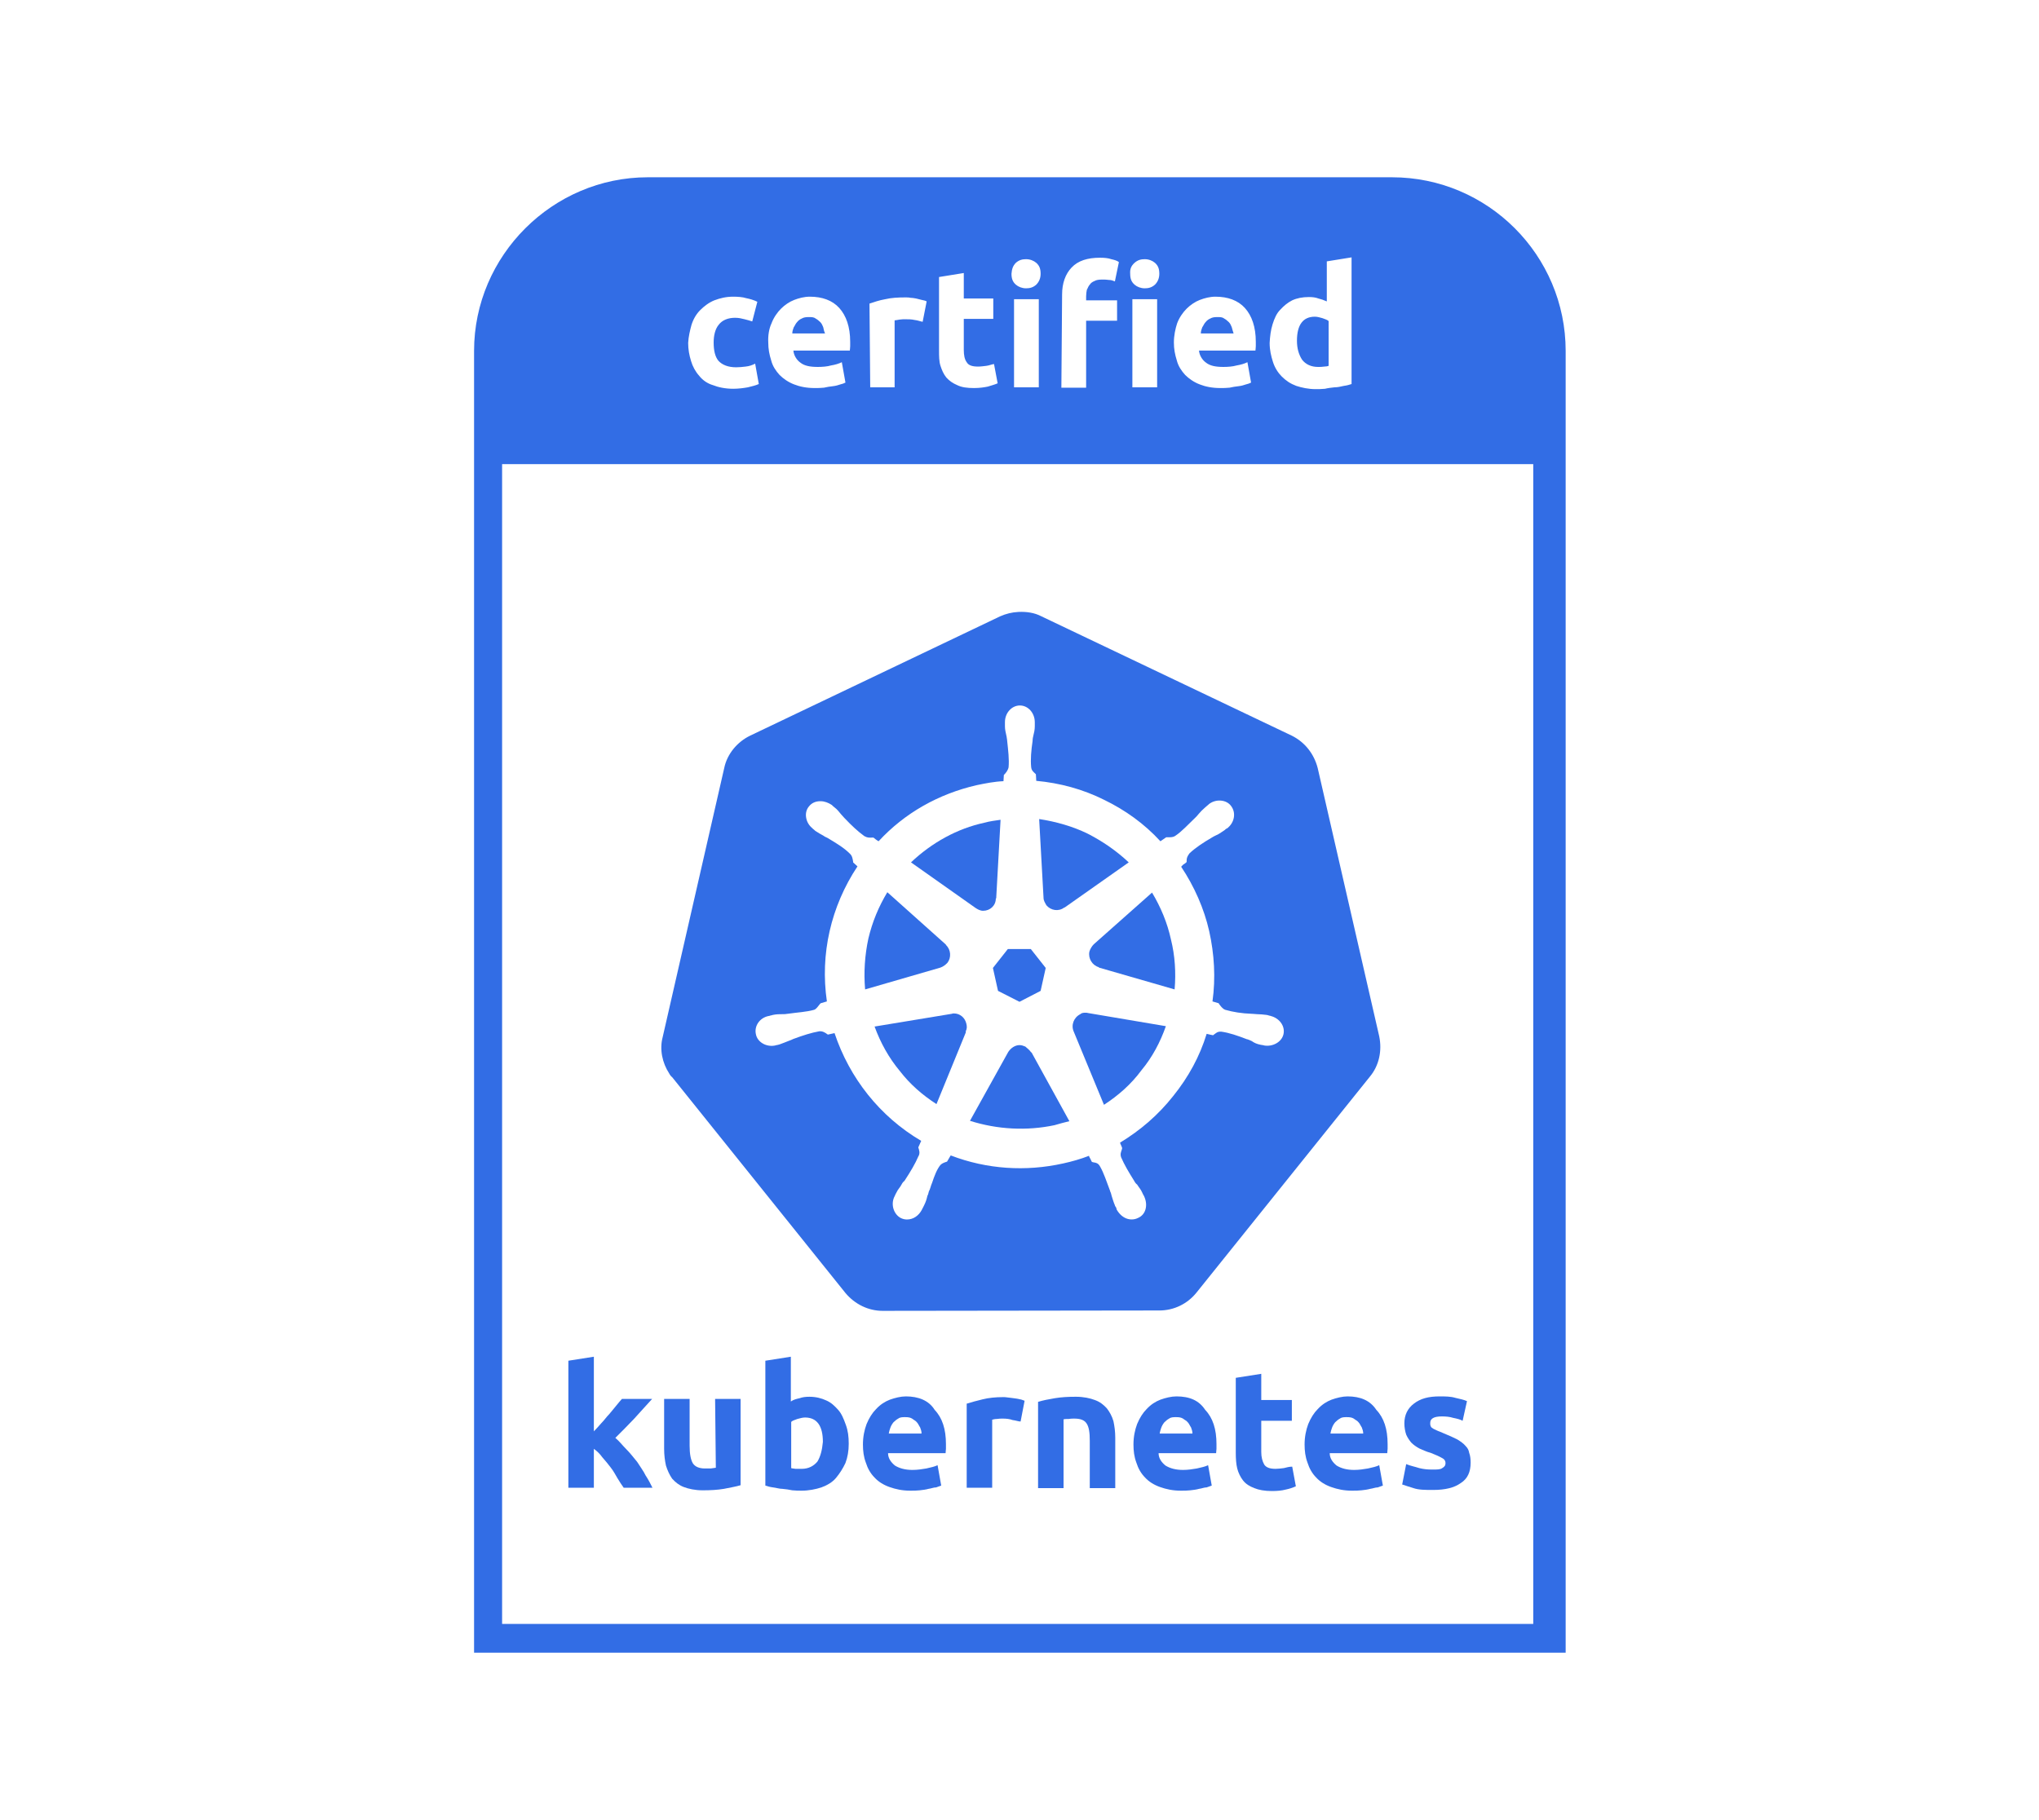 <?xml version="1.0" encoding="UTF-8"?>
<svg xmlns="http://www.w3.org/2000/svg" xmlns:xlink="http://www.w3.org/1999/xlink" version="1.1" id="katman_1" x="0px" y="0px" viewBox="0 0 560 500" style="enable-background:new 0 0 560 500;" xml:space="preserve">
<style type="text/css">
	.st0{fill:#326DE5;}
</style>
<g>
	<path class="st0" d="M338.3,89.9c-0.2-0.5-0.4-1-0.8-1.4c-0.4-0.4-0.9-0.8-1.3-1c-0.5-0.4-1.1-0.4-1.9-0.4s-1.4,0.1-1.9,0.4   c-0.5,0.2-1,0.6-1.3,1c-0.4,0.4-0.6,1-0.9,1.4c-0.2,0.5-0.4,1.1-0.4,1.7h9C338.6,91,338.4,90.3,338.3,89.9z"></path>
	<path class="st0" d="M362,100.8c0.6,0,1.1,0,1.7-0.1c0.5,0,1-0.1,1.2-0.2V88.2c-0.4-0.4-1-0.5-1.7-0.8c-0.8-0.2-1.3-0.4-2.1-0.4   c-3.2,0-4.9,2.2-4.9,6.6c0,2.1,0.5,3.8,1.4,5.2C358.6,100.1,360.1,100.8,362,100.8z"></path>
	<path class="st0" d="M226.1,89.9c-0.2-0.5-0.4-1-0.8-1.4c-0.4-0.4-0.9-0.8-1.3-1c-0.5-0.4-1.1-0.4-1.9-0.4s-1.4,0.1-1.9,0.4   c-0.5,0.2-1,0.6-1.3,1c-0.4,0.4-0.6,1-0.9,1.4c-0.2,0.5-0.4,1.1-0.4,1.7h9C226.3,91,226.2,90.3,226.1,89.9z"></path>
	<path class="st0" d="M265.4,281.2c-0.4-1.7-1.8-2.8-3.4-2.8c-0.2,0-0.4,0-0.6,0.1l-21.2,3.5c1.6,4.4,3.9,8.6,7,12.3   c2.7,3.5,6.1,6.5,10,9l8.1-19.8l-0.1-0.1C265.6,282.6,265.6,282,265.4,281.2z"></path>
	<path class="st0" d="M270,250.2c1.9,0,3.5-1.4,3.5-3.4h0.1l1.2-21.6c-1.4,0.2-3,0.4-4.4,0.8c-7.5,1.6-14.5,5.5-20.2,10.9l17.7,12.5   C268.5,249.8,269.2,250.2,270,250.2z"></path>
	<path class="st0" d="M258.3,265.8L258.3,265.8c0.8-0.3,1.3-0.7,1.9-1.3c1.1-1.4,1-3.6-0.4-4.9v-0.1l-16.1-14.4   c-2.4,4-4.1,8.1-5.2,12.7c-1,4.6-1.3,9.4-0.9,14L258.3,265.8z"></path>
	<polygon class="st0" points="274.1,272.2 280,275.2 285.8,272.2 287.2,265.9 283.1,260.7 276.8,260.7 272.7,265.9  "></polygon>
	<path class="st0" d="M287.4,248.7c1.2,1.4,3.3,1.8,4.9,0.6h0.1l17.6-12.4c-3.4-3.2-7.2-5.8-11.3-7.9c-4.1-2-8.7-3.3-13.3-4   l1.2,21.6C286.6,247.4,287,248,287.4,248.7z"></path>
	<path class="st0" d="M298,278.2c-0.5,0-1,0.1-1.3,0.4c-1.8,0.9-2.6,3-1.8,4.8l8.3,20.1c4-2.6,7.5-5.7,10.3-9.5   c3-3.6,5.2-7.8,6.7-12.1l-21.3-3.6C298.5,278.2,298.4,278.2,298,278.2z"></path>
	<path class="st0" d="M299.2,261.4c-0.4,1.9,0.8,3.8,2.6,4.3v0.1l20.8,6c0.4-4.6,0.1-9.3-1-13.7c-1-4.6-2.8-8.9-5.2-12.9l-16,14.2   C299.9,259.9,299.4,260.7,299.2,261.4z"></path>
	<path class="st0" d="M283.2,289.1c-0.4-0.6-1-1.1-1.6-1.6c-0.5-0.2-1-0.4-1.6-0.4c-1.2,0-2.4,0.8-3.1,1.9l-10.5,18.9   c7.6,2.4,15.6,2.8,23.2,1.2c1.4-0.4,2.8-0.8,4.1-1.1l-10.4-18.9H283.2z"></path>
	<path class="st0" d="M184.6,295.9l47.6,59.3c2.6,3.1,6.3,4.9,10.2,4.9l76-0.1c4,0,7.7-1.8,10.2-4.9l47.6-59.3   c2.6-3.1,3.4-7.2,2.6-11.1L361.9,211c-1-3.9-3.5-7.1-7.1-8.9L286,169.3c-1.9-1-4.1-1.3-6.3-1.2c-1.8,0.1-3.4,0.5-5,1.2L206,202.1   c-3.5,1.7-6.3,5-7.1,8.9L182,284.9c-0.9,3.4-0.1,7.1,1.8,10C184,295.3,184.3,295.7,184.6,295.9z M211.1,279.1c0.1,0,0.2,0,0.4-0.1   c0.4-0.1,0.5-0.1,0.8-0.2c1-0.2,1.8-0.2,2.6-0.2c0.4,0,0.9,0,1.3-0.1h0.1c2.8-0.4,5.2-0.5,7.3-1.1c0.6-0.2,1.1-1,1.6-1.6l0.2-0.2   l1.7-0.5c-1.9-13,1.1-26.1,8.4-37.1l-1.2-1.1v-0.2c-0.1-0.6-0.2-1.6-0.9-2.2c-1.6-1.6-3.6-2.8-6.1-4.3c-0.4-0.2-0.9-0.4-1.1-0.6   c-0.8-0.4-1.4-0.8-2.2-1.3c-0.2-0.1-0.4-0.4-0.6-0.5c-0.1-0.1-0.2-0.1-0.2-0.2c-1-0.8-1.6-1.8-1.8-3c-0.2-1.2,0.1-2.3,0.8-3.1   c0.8-1,1.9-1.4,3.1-1.4h0.1c1,0,2.1,0.4,3,1c0.1,0.1,0.2,0.1,0.2,0.2c0.2,0.2,0.5,0.4,0.6,0.5c0.8,0.6,1.2,1.2,1.8,1.9   c0.4,0.4,0.5,0.6,0.9,1l0.1,0.1c1.9,2,3.6,3.6,5.4,4.9c0.9,0.5,1.4,0.4,2.1,0.4h0.4c0.2,0.2,1,0.8,1.4,1c7.2-7.8,16.5-13,26.9-15.4   c2.4-0.5,4.9-1,7.4-1.1l0.1-1.7c0.5-0.5,1.1-1.2,1.3-2.1c0.2-2.2-0.1-4.6-0.4-7.4v-0.1c-0.1-0.4-0.1-0.9-0.2-1.2   c-0.2-0.9-0.4-1.7-0.4-2.6v-1.1c0-2.6,1.9-4.6,4.1-4.6c2.3,0,4.1,2.1,4.1,4.6v1.1c0,1-0.2,1.8-0.4,2.6c-0.1,0.4-0.2,0.9-0.2,1.2   v0.2c-0.4,2.7-0.6,5.2-0.4,7.2c0.1,1,0.6,1.3,1.1,1.8l0.2,0.2c0,0.4,0.1,1.2,0.1,1.8c6.5,0.6,12.8,2.3,18.6,5.2   c5.8,2.8,11.1,6.6,15.5,11.4l1.6-1.1h0.2c0.6,0,1.6,0.1,2.3-0.4c1.8-1.2,3.4-3,5.4-4.9l0.1-0.1c0.4-0.4,0.6-0.6,0.9-1   c0.5-0.6,1.1-1.2,1.9-1.9c0.2-0.1,0.4-0.4,0.6-0.5c0.1-0.1,0.2-0.1,0.2-0.2c1.9-1.6,4.9-1.4,6.2,0.4c1.4,1.8,1,4.5-1,6.1   c-0.1,0.1-0.2,0.1-0.4,0.2c-0.2,0.2-0.4,0.4-0.6,0.5c-0.8,0.5-1.4,1-2.2,1.3c-0.4,0.2-0.8,0.4-1.1,0.6c-2.4,1.4-4.5,2.8-6.1,4.3   c-0.6,0.8-0.8,1.3-0.8,2v0.4c-0.1,0.1-0.4,0.4-0.6,0.5c-0.4,0.2-0.6,0.5-0.9,0.8c3.6,5.4,6.3,11.5,7.7,17.7   c1.4,6.3,1.8,12.8,0.9,19.3l1.7,0.5c0,0,0.1,0.1,0.1,0.2c0.4,0.5,0.9,1.3,1.7,1.6c2.1,0.6,4.5,1,7.3,1.1h0.1c0.4,0,1,0.1,1.3,0.1   c0.9,0,1.7,0.1,2.6,0.2c0.2,0,0.5,0.1,0.8,0.2c0.2,0,0.4,0.1,0.4,0.1c2.4,0.6,4,2.8,3.5,5s-3,3.5-5.3,3.1c-0.1,0-0.2-0.1-0.4-0.1   c-0.2,0-0.5-0.1-0.6-0.1c-1-0.2-1.7-0.5-2.4-1c-0.4-0.2-0.9-0.4-1.2-0.5h-0.1c-2.6-1-4.9-1.8-7.1-2.1h-0.2c-0.9,0-1.2,0.4-1.8,0.8   c-0.1,0.1-0.2,0.1-0.2,0.2c-0.4-0.1-1.1-0.2-1.8-0.4c-1.9,6.2-5,11.9-9.2,17.1c-4.1,5.2-9,9.4-14.6,12.8c0.1,0.1,0.1,0.4,0.2,0.5   c0.2,0.4,0.4,1,0.4,1c0,0.1-0.1,0.2-0.1,0.4c-0.2,0.6-0.5,1.2-0.2,2.1c0.9,2.1,2.1,4.1,3.6,6.5c0.2,0.4,0.5,0.8,0.8,1   c0.5,0.8,1,1.3,1.4,2.2c0.1,0.2,0.2,0.5,0.4,0.8c0.1,0.1,0.1,0.2,0.2,0.4c1,2.3,0.4,4.9-1.8,5.8c-1,0.5-2.2,0.5-3.2,0.1   c-1-0.4-1.9-1.2-2.6-2.4c0-0.1-0.1-0.2-0.1-0.4c-0.1-0.4-0.4-0.5-0.4-0.8c-0.4-0.9-0.6-1.7-0.9-2.6c-0.1-0.4-0.2-0.9-0.4-1.2v-0.1   c-1-2.6-1.7-4.9-2.8-6.8c-0.5-0.9-1.1-1-1.8-1.1c-0.1,0-0.2-0.1-0.4-0.1c-0.1-0.1-0.2-0.4-0.4-0.8c-0.2-0.4-0.4-0.6-0.4-0.9   c-2.3,0.9-4.8,1.6-7.1,2.1c-10.3,2.3-21,1.6-30.9-2.2l-1,1.7c-0.6,0.2-1.3,0.4-1.8,0.9c-1,1.2-1.7,3.1-2.3,4.9   c-0.4,0.9-0.5,1.7-0.9,2.4c-0.1,0.4-0.2,0.9-0.4,1.2c-0.2,0.9-0.4,1.6-0.9,2.6c-0.1,0.2-0.2,0.4-0.4,0.8c-0.1,0.1-0.1,0.2-0.2,0.4   c-0.9,1.7-2.4,2.7-4.1,2.7c-0.5,0-1.1-0.1-1.7-0.4c-1.9-1-2.8-3.6-1.8-5.8c0.1-0.1,0.1-0.2,0.2-0.4c0.1-0.2,0.2-0.5,0.4-0.8   c0.4-0.9,1-1.4,1.4-2.2c0.2-0.4,0.5-0.8,0.8-1c1.7-2.6,3-4.8,3.8-6.7c0.6-0.9,0.2-1.9,0-2.5l0.8-1.8c-11.4-6.7-19.7-17.3-23.8-29.6   l-1.8,0.4c-0.1,0-0.1-0.1-0.2-0.1c-0.5-0.4-1.3-0.9-2.2-0.8c-2.2,0.4-4.4,1.1-7.1,2.1c-0.4,0.2-0.9,0.4-1.2,0.5   c-0.9,0.4-1.6,0.6-2.6,1c-0.2,0.1-0.5,0.1-0.8,0.2c-0.1,0-0.2,0-0.4,0.1c-2.4,0.5-4.9-0.9-5.3-3.1   C207.1,281.9,208.6,279.6,211.1,279.1z"></path>
	<path class="st0" d="M163.1,398c0.8,0.6,1.6,1.3,2.3,2.3c0.9,1,1.6,1.9,2.3,2.8c0.8,1,1.3,2,1.9,3c0.6,1,1.2,1.9,1.7,2.6h7.9   c-0.5-1-1.1-2.2-1.9-3.4c-0.5-1.1-1.5-2.4-2.3-3.7c-1-1.2-1.9-2.4-3-3.5c-1.1-1.1-1.9-2.2-3-3.1c1.9-1.9,3.5-3.5,5.2-5.3   c1.6-1.8,3.2-3.5,4.9-5.4h-8.3c-0.4,0.5-1,1.1-1.6,1.9c-0.6,0.8-1.2,1.4-1.9,2.3c-0.8,0.8-1.3,1.6-2.1,2.4   c-0.8,0.9-1.4,1.6-2.1,2.3v-20.5l-7,1.1v34.9h7V398z"></path>
	<path class="st0" d="M196.6,403.2c-0.4,0.1-1,0.1-1.4,0.2h-1.6c-1.6,0-2.7-0.5-3.3-1.4c-0.6-1-0.9-2.6-0.9-4.9v-12.8h-7V398   c0,1.7,0.2,3.2,0.5,4.6c0.4,1.3,1,2.6,1.7,3.6c0.9,1,1.9,1.8,3.2,2.3c1.3,0.5,3.1,0.9,5.2,0.9s4-0.1,5.8-0.4c1.9-0.4,3.3-0.6,4.6-1   v-23.7h-7L196.6,403.2z"></path>
	<path class="st0" d="M396.1,403.3c-0.5,0.4-1.4,0.4-2.7,0.4c-1.3,0-2.4-0.1-3.6-0.4c-1.2-0.4-2.4-0.6-3.6-1.1l-1.1,5.6   c0.5,0.2,1.6,0.5,3.1,1s3.2,0.5,5.4,0.5c3.3,0,5.8-0.6,7.6-1.9c1.9-1.2,2.7-3.1,2.7-5.6c0-1-0.1-1.9-0.4-2.7   c-0.1-0.6-0.3-1.2-1-1.9c-0.5-0.6-1.3-1.2-2.3-1.8c-1-0.5-2.3-1.1-3.8-1.7c-0.8-0.4-1.3-0.5-1.9-0.8c-0.4-0.2-0.9-0.4-1.1-0.6   c-0.4-0.2-0.4-0.4-0.5-0.6c-0.1-0.2-0.1-0.4-0.1-0.8c0-1.2,1-1.8,3.2-1.8c1.1,0,2.2,0.1,3.1,0.4c1,0.2,1.9,0.4,2.6,0.8l1.2-5.4   c-0.9-0.4-1.9-0.6-3.2-0.9c-1.3-0.4-2.8-0.4-4.3-0.4c-3.1,0-5.3,0.6-7.1,2c-1.7,1.3-2.6,3.1-2.6,5.4c0,1.1,0.2,2.2,0.5,3.1   c0.4,0.9,0.9,1.6,1.4,2.2c0.6,0.6,1.3,1.1,2.2,1.6c1,0.4,1.9,0.9,3.1,1.2c1.3,0.5,2.4,1,3.1,1.4c0.8,0.4,1,0.9,1,1.4   C397,402.7,396.6,403,396.1,403.3z"></path>
	<path class="st0" d="M323.1,383.6c-1.4,0-3,0.4-4.4,0.9c-1.3,0.5-2.6,1.3-3.8,2.6c-1,1-1.9,2.4-2.6,4.1c-0.6,1.6-1,3.5-1,5.6   c0,1.8,0.2,3.4,0.8,5c0.5,1.6,1.3,3,2.4,4.1c1,1.1,2.4,2,4.1,2.6c1.7,0.6,3.5,1,5.7,1c0.9,0,1.8,0,2.6-0.1c0.9-0.1,1.7-0.2,2.4-0.4   c0.8-0.1,1.4-0.4,2.1-0.4c0.6-0.2,1.1-0.4,1.4-0.5l-1-5.6c-0.8,0.4-1.8,0.6-3.1,0.9c-1.2,0.2-2.4,0.4-3.8,0.4   c-1.9,0-3.5-0.4-4.8-1.2c-1.1-0.9-1.9-2-1.9-3.4H334c0-0.4,0.1-0.9,0.1-1.2v-1.3c0-4.1-1-7.2-3.1-9.4   C329.3,384.7,326.7,383.6,323.1,383.6z M318.5,393.8c0.1-0.5,0.2-1,0.4-1.5c0.2-0.6,0.5-1.1,0.9-1.6c0.4-0.4,0.9-0.8,1.3-1   c0.5-0.4,1.2-0.4,1.9-0.4c0.9,0,1.4,0.1,1.9,0.4c0.5,0.4,1,0.6,1.3,1c0.4,0.4,0.6,1,0.9,1.4c0.2,0.5,0.4,1.1,0.4,1.7H318.5z"></path>
	<path class="st0" d="M370.1,383.6c-1.4,0-3,0.4-4.4,0.9c-1.3,0.5-2.6,1.3-3.8,2.6c-1,1-1.9,2.4-2.6,4.1c-0.6,1.6-1,3.5-1,5.6   c0,1.8,0.2,3.4,0.8,5c0.5,1.6,1.3,3,2.4,4.1c1,1.1,2.4,2,4.1,2.6c1.7,0.6,3.5,1,5.7,1c0.9,0,1.8,0,2.6-0.1c0.9-0.1,1.7-0.2,2.4-0.4   c0.8-0.1,1.4-0.4,2.1-0.4c0.6-0.2,1.1-0.4,1.4-0.5l-1-5.6c-0.8,0.4-1.8,0.6-3.1,0.9c-1.2,0.2-2.4,0.4-3.8,0.4   c-1.9,0-3.5-0.4-4.8-1.2c-1.1-0.9-1.9-2-1.9-3.4H381c0-0.4,0.1-0.9,0.1-1.2v-1.3c0-4.1-1-7.2-3.1-9.4   C376.3,384.7,373.6,383.6,370.1,383.6z M365.4,393.8c0.1-0.5,0.2-1,0.4-1.5c0.2-0.6,0.5-1.1,0.9-1.6c0.4-0.4,0.9-0.8,1.3-1   c0.5-0.4,1.2-0.4,1.9-0.4c0.9,0,1.4,0.1,1.9,0.4c0.5,0.4,1,0.6,1.3,1c0.4,0.4,0.6,1,0.9,1.4c0.2,0.5,0.4,1.1,0.4,1.7H365.4z"></path>
	<path class="st0" d="M352.6,403.3c-0.8,0.1-1.6,0.2-2.3,0.2c-1.6,0-2.6-0.4-3.1-1.2c-0.5-0.9-0.8-2-0.8-3.4v-8.6h8.4v-5.7h-8.4   v-7.2l-7,1.1v20.6c0,1.6,0.1,3.1,0.4,4.3s0.9,2.4,1.6,3.3c0.8,1,1.8,1.6,3.1,2.1c1.2,0.5,2.8,0.8,4.8,0.8c1.4,0,2.7-0.1,3.8-0.4   c1-0.2,1.9-0.5,2.8-0.9l-1-5.4C354.1,402.9,353.4,403.1,352.6,403.3z"></path>
	<path class="st0" d="M230.2,387.3c-1-1.1-1.9-2-3.3-2.6c-1.3-0.6-2.8-1-4.6-1c-1,0-1.9,0.1-2.7,0.4c-0.9,0.2-1.7,0.4-2.4,0.9v-12.3   l-7,1.1v34.3c0.6,0.2,1.3,0.4,2.1,0.5c0.9,0.1,1.7,0.4,2.6,0.4c1,0.1,1.8,0.2,2.7,0.4c1,0.1,1.8,0.1,2.6,0.1c1.9,0,3.9-0.4,5.4-0.9   c1.6-0.6,3-1.4,4-2.6s1.9-2.6,2.6-4.1c0.6-1.6,0.9-3.3,0.9-5.3c0-1.9-0.2-3.6-0.8-5.2C231.7,389.7,231.1,388.3,230.2,387.3z    M224.5,401.5c-1,1.2-2.4,2-4.3,2h-1.7c-0.5-0.1-1-0.1-1.2-0.2v-12.7c0.4-0.4,1-0.5,1.7-0.8c0.8-0.2,1.4-0.4,2.1-0.4   c3.2,0,4.9,2.2,4.9,6.7C225.8,398.4,225.3,400.2,224.5,401.5z"></path>
	<path class="st0" d="M248.8,383.6c-1.4,0-3,0.4-4.4,0.9c-1.3,0.5-2.6,1.3-3.8,2.6c-1,1-1.9,2.4-2.6,4.1c-0.6,1.6-1,3.5-1,5.6   c0,1.8,0.2,3.4,0.8,5c0.5,1.6,1.3,3,2.4,4.1c1,1.1,2.4,2,4.1,2.6c1.7,0.6,3.5,1,5.7,1c0.9,0,1.8,0,2.6-0.1c0.9-0.1,1.7-0.2,2.4-0.4   c0.8-0.1,1.4-0.4,2.1-0.4c0.6-0.2,1.1-0.4,1.4-0.5l-1-5.6c-0.8,0.4-1.8,0.6-3.1,0.9c-1.2,0.2-2.4,0.4-3.8,0.4   c-1.9,0-3.5-0.4-4.8-1.2c-1.1-0.9-1.9-2-1.9-3.4h15.8c0-0.4,0.1-0.9,0.1-1.2v-1.3c0-4.1-1-7.2-3.1-9.4   C255.1,384.7,252.2,383.6,248.8,383.6z M244.1,393.8c0.1-0.5,0.2-1,0.4-1.5c0.2-0.6,0.5-1.1,0.9-1.6c0.4-0.4,0.9-0.8,1.3-1   c0.5-0.4,1.2-0.4,1.9-0.4c0.9,0,1.4,0.1,1.9,0.4c0.5,0.4,1,0.6,1.3,1c0.4,0.4,0.6,1,0.9,1.4c0.2,0.5,0.4,1.1,0.4,1.7H244.1z"></path>
	<path class="st0" d="M304,386.9c-0.9-1-1.9-1.8-3.3-2.3c-1.3-0.5-3.1-0.9-5.2-0.9c-2.1,0-4,0.1-5.8,0.4s-3.3,0.6-4.6,1v23.7h7   v-18.9c0.4-0.1,1-0.1,1.4-0.1c0.5-0.1,1-0.1,1.6-0.1c1.6,0,2.7,0.4,3.3,1.3c0.7,1,0.9,2.6,0.9,4.8v13h7V395c0-1.7-0.2-3.2-0.5-4.6   C305.4,389,304.7,387.8,304,386.9z"></path>
	<path class="st0" d="M278.4,384.1c-0.5-0.1-1-0.1-1.6-0.2c-0.5-0.1-1-0.1-1.3-0.1c-2.1,0-4,0.2-5.6,0.6c-1.7,0.4-3.1,0.8-4.4,1.2   v23.1h7V390c0.4-0.1,0.8-0.2,1.3-0.2c0.6-0.1,1.1-0.1,1.6-0.1c1,0,1.9,0.1,2.7,0.4c0.9,0.1,1.6,0.4,2.2,0.4l1.1-5.7   c-0.4-0.1-0.9-0.4-1.3-0.4C279.4,384.2,279,384.2,278.4,384.1z"></path>
	<path class="st0" d="M382.3,48.7H177.9c-26.1,0-47.7,21.5-47.7,47.7V454H430V123.4v-27C430,70.1,408.6,48.7,382.3,48.7z    M349.5,89.1c0.5-1.6,1.1-3,2.1-4c1-1.1,2.1-2,3.3-2.6c1.3-0.6,2.8-0.9,4.6-0.9c1,0,1.8,0.1,2.6,0.4c0.8,0.2,1.4,0.4,2.3,0.8v-11   l6.8-1.1v34.8c-0.6,0.2-1.3,0.4-2.1,0.5c-0.9,0.2-1.7,0.4-2.6,0.4c-0.9,0.1-1.8,0.2-2.6,0.4c-1,0.1-1.8,0.1-2.6,0.1   c-1.9,0-3.8-0.4-5.3-0.9c-1.6-0.6-2.8-1.4-4-2.6c-1-1-1.9-2.4-2.4-4c-0.5-1.6-0.9-3.2-0.9-5.2C348.8,92.4,349,90.7,349.5,89.1z    M323.3,88.8c0.6-1.6,1.6-3,2.6-4s2.3-1.9,3.6-2.4s2.8-0.9,4.3-0.9c3.4,0,6.2,1,8.1,3.1c1.9,2.1,3,5.2,3,9.3v1.2   c0,0.5-0.1,1-0.1,1.2h-15.5c0.1,1.3,0.9,2.6,1.9,3.3c1.1,0.9,2.7,1.2,4.8,1.2c1.2,0,2.6-0.1,3.6-0.4c1.2-0.2,2.2-0.5,3-0.9l1,5.6   c-0.4,0.2-0.9,0.4-1.4,0.5c-0.6,0.2-1.2,0.4-2.1,0.5c-0.8,0.1-1.6,0.2-2.4,0.4c-0.9,0.1-1.7,0.1-2.6,0.1c-2.2,0-4.1-0.4-5.6-1   c-1.6-0.6-3-1.6-4-2.6c-1-1.1-1.9-2.4-2.3-4c-0.5-1.6-0.8-3.1-0.8-4.9C322.4,92.2,322.8,90.3,323.3,88.8z M311.6,72.2   c0.9-0.8,1.8-1,2.8-1c1.1,0,2.1,0.4,2.8,1c0.9,0.8,1.2,1.7,1.2,3c0,1.2-0.4,2.2-1.2,3c-0.9,0.8-1.8,1-2.8,1c-1.1,0-2.1-0.4-2.8-1   c-0.9-0.8-1.2-1.7-1.2-3C310.3,73.9,310.7,73,311.6,72.2z M317.8,82.2v24.2H311V82.2H317.8z M291.7,80.9c0-3.1,0.9-5.6,2.6-7.4   c1.8-1.9,4.4-2.7,7.8-2.7c1.2,0,2.3,0.1,3.1,0.4c0.9,0.2,1.6,0.4,2.1,0.8l-1.1,5.3c-0.5-0.2-1-0.4-1.7-0.4   c-0.6-0.1-1.1-0.1-1.8-0.1c-0.9,0-1.6,0.1-2.1,0.4c-0.5,0.2-1,0.5-1.3,1c-0.4,0.4-0.5,0.9-0.8,1.4c-0.1,0.5-0.2,1.1-0.2,1.8v1.1   h8.5v5.6h-8.5v18.4h-6.8L291.7,80.9z M279,72.2c0.9-0.8,1.8-1,2.8-1c1.1,0,2.1,0.4,2.8,1c0.9,0.8,1.2,1.7,1.2,3   c0,1.2-0.4,2.2-1.2,3c-0.9,0.8-1.8,1-2.8,1c-1.1,0-2.1-0.4-2.8-1c-0.9-0.8-1.2-1.7-1.2-3C277.9,73.9,278.2,73,279,72.2z    M285.3,82.2v24.2h-6.8V82.2H285.3z M264.7,75v7h8.1v5.6h-8.1v8.5c0,1.4,0.2,2.6,0.8,3.4c0.5,0.9,1.6,1.2,3.1,1.2   c0.8,0,1.4-0.1,2.3-0.2c0.8-0.1,1.4-0.4,2.1-0.5l1,5.3c-0.9,0.4-1.8,0.6-2.7,0.9c-1,0.2-2.2,0.4-3.8,0.4c-1.9,0-3.4-0.2-4.6-0.8   c-1.2-0.5-2.2-1.2-3-2.1c-0.8-1-1.2-2-1.6-3.2c-0.4-1.2-0.4-2.7-0.4-4.3l0-20.1L264.7,75z M243.1,82.2c1.7-0.4,3.5-0.5,5.6-0.5   c0.4,0,0.9,0,1.3,0.1c0.5,0,1,0.1,1.6,0.2l1.6,0.4c0.5,0.1,1,0.2,1.3,0.4l-1.1,5.6c-0.6-0.1-1.3-0.4-2.2-0.5   c-0.9-0.2-1.7-0.2-2.6-0.2c-0.4,0-1,0-1.6,0.1c-0.6,0.1-1,0.2-1.3,0.2v18.4H239l-0.2-23C240,83,241.4,82.5,243.1,82.2z M211.9,88.8   c0.6-1.6,1.6-3,2.6-4s2.3-1.9,3.6-2.4c1.3-0.5,2.8-0.9,4.3-0.9c3.4,0,6.2,1,8.1,3.1c1.9,2.1,3,5.2,3,9.3v1.2c0,0.5-0.1,1-0.1,1.2   h-15.5c0.1,1.3,0.9,2.6,1.9,3.3c1.1,0.9,2.7,1.2,4.8,1.2c1.2,0,2.6-0.1,3.6-0.4c1.2-0.2,2.2-0.5,3-0.9l1,5.6   c-0.4,0.2-0.9,0.4-1.4,0.5c-0.6,0.2-1.2,0.4-2.1,0.5c-0.8,0.1-1.6,0.2-2.4,0.4c-0.9,0.1-1.7,0.1-2.6,0.1c-2.2,0-4.1-0.4-5.6-1   c-1.6-0.6-3-1.6-4-2.6c-1-1.1-1.9-2.4-2.3-4c-0.5-1.6-0.8-3.1-0.8-4.9C210.9,92.2,211.2,90.3,211.9,88.8z M189.9,89.3   c0.5-1.6,1.3-3,2.4-4.1c1.1-1.1,2.4-2.1,3.9-2.7c1.6-0.6,3.2-1,5.2-1c1.2,0,2.6,0.1,3.5,0.4c1,0.2,2.1,0.5,3.1,1l-1.4,5.4   c-0.6-0.2-1.3-0.4-2.1-0.6s-1.6-0.4-2.6-0.4c-1.9,0-3.5,0.6-4.5,1.9c-1,1.2-1.4,3-1.4,4.9c0,2.2,0.4,3.9,1.3,5   c1,1.1,2.6,1.8,4.9,1.8c0.9,0,1.7-0.1,2.6-0.2c1-0.1,1.8-0.4,2.6-0.8l1,5.6c-0.9,0.4-1.8,0.6-3,0.9c-1.1,0.2-2.6,0.4-4,0.4   c-2.2,0-4.1-0.4-5.6-1c-1.4-0.4-2.8-1.3-3.8-2.6c-1-1.1-1.8-2.6-2.2-4c-0.5-1.6-0.8-3.2-0.8-5C189.1,92.4,189.5,90.8,189.9,89.3z    M421.1,446.1H137.9V127.5h283.2V446.1z"></path>
</g>
</svg>
